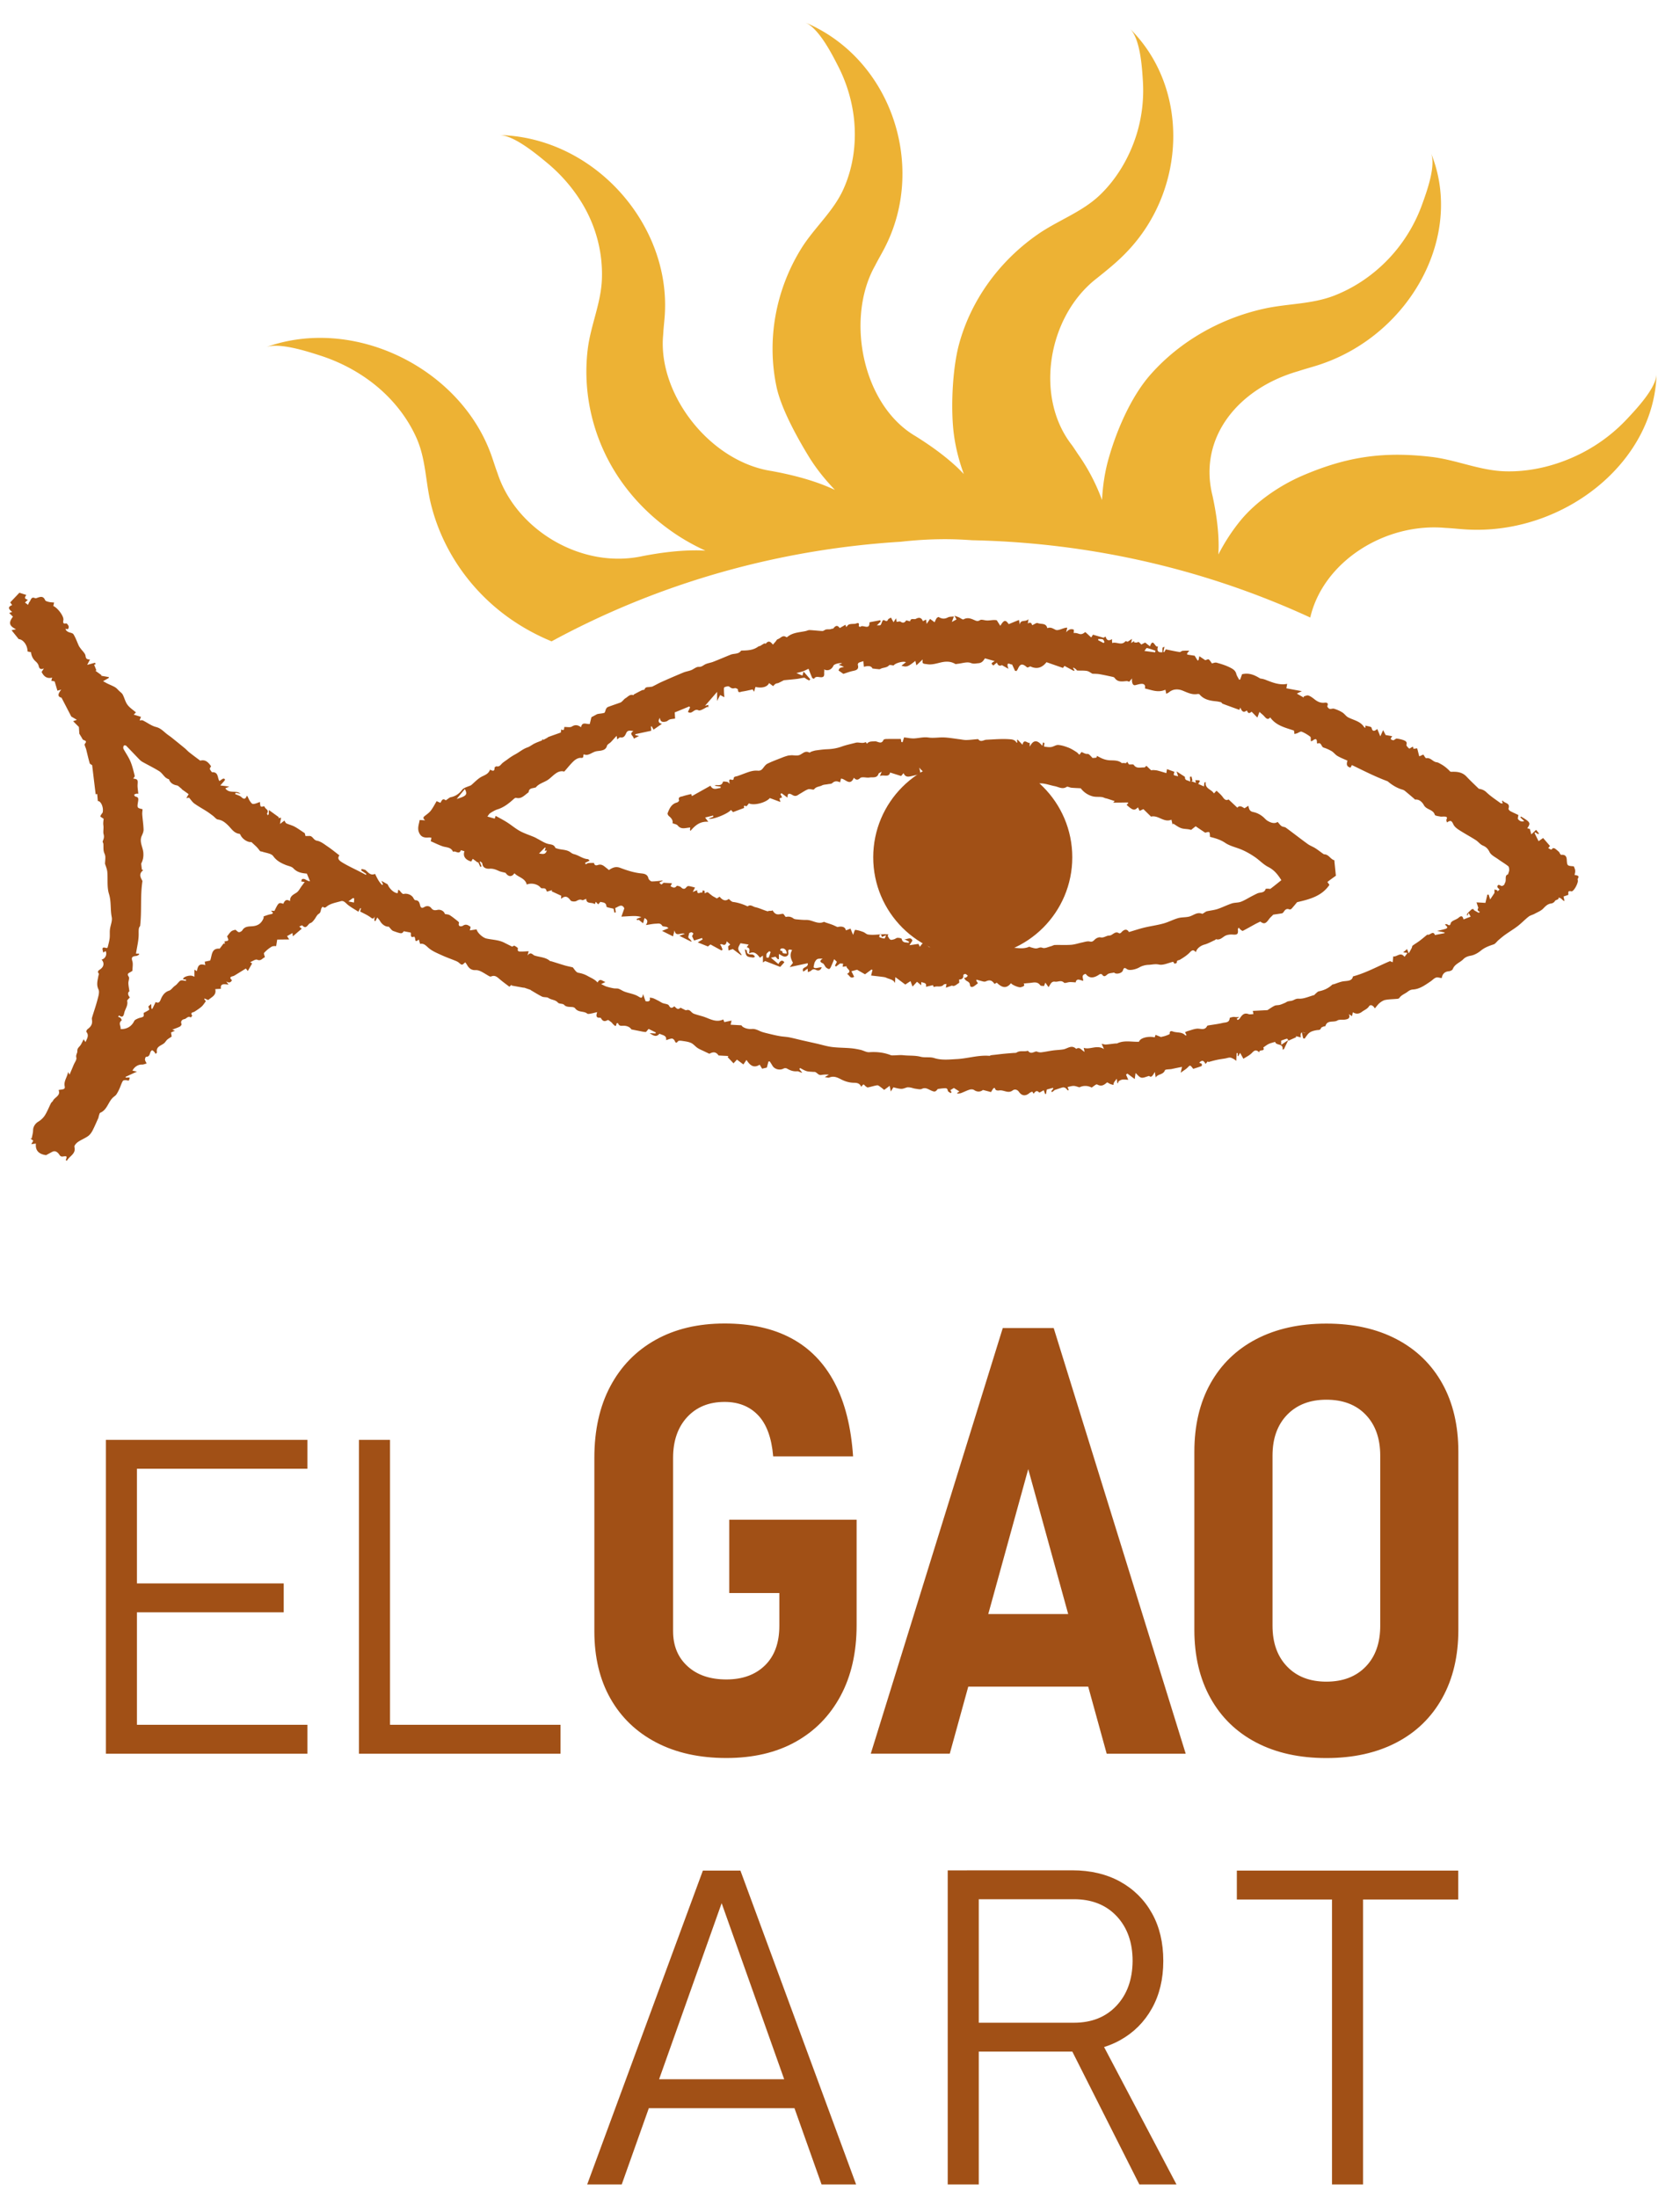 <svg xmlns="http://www.w3.org/2000/svg" width="357" height="467" fill="none"><path fill="#A15016" d="M22.5 372.562v-66.67h6.6v66.67zm4.54-60.53v-6.14h38.29v6.14zm0 30.5v-6.14h33.25v6.14zm0 30.03v-6.14h38.29v6.14zm49.24 0v-66.67h6.6v66.67zm4.68 0v-6.14h38.15v6.14zm74.01-49.7h27.06v22.39c0 5.81-1.14 10.82-3.42 15.05s-5.47 7.48-9.58 9.76c-4.1 2.28-9 3.42-14.68 3.42-5.72 0-10.69-1.1-14.9-3.3s-7.45-5.31-9.73-9.33q-3.42-6.03-3.42-14.31v-36.82q0-8.835 3.39-15.21c2.26-4.25 5.46-7.54 9.61-9.86s9.04-3.48 14.68-3.48c5.56 0 10.28 1.05 14.18 3.14s6.96 5.23 9.17 9.42 3.53 9.41 3.95 15.67H164.3c-.33-3.94-1.4-6.85-3.2-8.74s-4.18-2.83-7.12-2.83c-3.32 0-5.97 1.08-7.96 3.23-1.99 2.16-2.99 5.04-2.99 8.65v36.82c0 3.11 1.03 5.6 3.08 7.46 2.05 1.87 4.8 2.8 8.24 2.8s6.18-1 8.21-2.99 3.05-4.79 3.05-8.4v-6.97h-10.64zm30.07 49.7 28.05-90.43h10.82l28.05 90.43h-16.79l-16.67-60.46-16.67 60.45h-16.79zm15.61-14.24v-15.42h36.07v15.42zm81.2 15.17c-5.72 0-10.69-1.1-14.9-3.3s-7.45-5.35-9.73-9.45-3.42-8.94-3.42-14.49v-37.82q0-8.4 3.42-14.52c2.28-4.08 5.53-7.23 9.73-9.42s9.17-3.3 14.9-3.3 10.69 1.1 14.9 3.3 7.45 5.34 9.73 9.42 3.42 8.93 3.42 14.52v37.82q0 8.34-3.42 14.49c-2.28 4.1-5.53 7.26-9.73 9.45-4.22 2.2-9.18 3.3-14.9 3.3m0-16.23c3.52 0 6.31-1.07 8.37-3.2s3.08-5.03 3.08-8.68v-36.14c0-3.65-1.03-6.54-3.08-8.68s-4.84-3.2-8.37-3.2c-3.48 0-6.26 1.07-8.33 3.2-2.07 2.14-3.11 5.03-3.11 8.68v36.14c0 3.65 1.04 6.54 3.11 8.68s4.84 3.2 8.33 3.2m-157.07 106.81 24.58-66.67h7.98l24.58 66.67h-7.34l-21.23-59.75-21.23 59.75zm11.33-16.19v-6.15h35.08v6.15zm65.28 16.19v-66.72h6.6v66.72zm4.08-28.2v-6.15h22.74q5.64 0 9.03-3.6c2.26-2.4 3.41-5.57 3.44-9.52 0-3.94-1.13-7.11-3.39-9.52-2.26-2.4-5.29-3.6-9.08-3.6h-22.74v-6.14h22.38c3.88 0 7.27.8 10.18 2.4 2.9 1.61 5.16 3.85 6.76 6.72 1.61 2.87 2.41 6.25 2.41 10.13q0 5.775-2.43 10.11c-1.62 2.89-3.88 5.14-6.77 6.74s-6.27 2.41-10.16 2.41h-22.37zm36.64 28.2-15.27-30.26 6.1-2.11 17.06 32.37zm20.72-60.53v-6.14h47.04v6.14zm20.22 60.53v-63.97h6.6v63.97z"/><path fill="#EDB234" d="M68.03 75.532c3.81 1.22 7.41 3.05 10.57 5.39 4.28 3.17 7.76 7.33 9.88 12.07 2.04 4.55 1.92 9.3 3.08 14.04 2.17 8.87 7.37 16.98 14.77 22.86 3.28 2.61 6.96 4.74 10.88 6.36 22.13-12.02 47.35-19.51 74.21-21.16 3.55-.4 7.16-.6 10.84-.53 1.46.03 2.91.11 4.35.21 25.76.54 50.08 6.4 71.82 16.42 2.73-11.82 15.82-20.21 28.73-19.04 1.75.08 3.56.32 5.3.37 20.12.75 39.09-14.38 39.55-33.06-.07 2.98-4.3 7.44-6.27 9.55a35.1 35.1 0 0 1-9.26 7.06c-5.05 2.66-10.95 4.25-16.77 4.05-5.33-.18-10.28-2.44-15.56-3.06-10.25-1.2-18.01-.03-27.34 3.97-5 2.15-9.96 5.62-13.15 9.49-1.85 2.25-3.43 4.7-4.76 7.28.03-.68.07-1.37.06-2.05-.03-3.51-.56-7-1.3-10.43-3.09-12.27 5.39-22.79 18.2-26.46 1.65-.55 3.42-.99 5.04-1.56 18.89-6.53 30.3-27.34 23.18-44.8 1.12 2.75-.94 8.33-1.89 10.96-1.3 3.61-3.25 7.01-5.75 10-3.38 4.03-7.82 7.35-12.87 9.32-4.81 1.88-9.92 1.69-14.92 2.79-9.41 2.07-17.99 7.01-24.17 14.01-4.11 4.66-7.15 11.74-8.83 17.6-.86 2.94-1.31 5.98-1.47 9.05a41.8 41.8 0 0 0-4.91-9.47c-.34-.47-1.26-1.92-1.6-2.34-7.86-10.22-4.99-27.22 5.34-35.25 2.23-1.78 4.59-3.67 6.56-5.78 12.57-13.19 13.23-34.72.55-47.29 2.2 2.18 2.56 8.22 2.74 11.06.25 3.88-.21 7.81-1.38 11.53-1.46 4.63-4.06 9.19-7.72 12.71-3.82 3.68-9.02 5.43-13.34 8.46-8.15 5.7-14.1 13.97-16.62 23.25-1.43 5.25-1.81 13.88-1.09 19.25.38 2.83 1.1 5.62 2.1 8.34-.49-.5-.98-1.01-1.5-1.5-2.65-2.46-5.64-4.59-8.74-6.53-11.38-6.63-14.91-25.09-8.62-36.23.75-1.49 1.67-2.98 2.38-4.47 8.43-17.22.87-39.58-17.25-47.21 2.91 1.22 5.68 6.67 6.99 9.23 1.76 3.42 2.9 7.11 3.36 10.88.62 5.16-.05 10.56-2.22 15.35-2.14 4.74-6.25 8.22-8.98 12.64-5.42 8.79-7.33 19.32-5.22 29.32.96 4.52 4.25 10.52 6.68 14.52 1.59 2.65 3.55 5.1 5.73 7.37-.89-.4-1.79-.79-2.71-1.14-3.45-1.31-7.08-2.19-10.72-2.86-13.2-2-24.31-16.44-23.06-29.02.08-1.65.33-3.36.38-4.99.74-18.96-15.35-36.88-35.16-37.37 3.12.08 7.82 4.02 10.04 5.85 2.98 2.46 5.52 5.38 7.49 8.62 2.99 4.93 4.45 10.56 4.22 16.23-.21 5.13-2.42 9.82-3.02 14.91-1.14 9.64 1.31 19.53 6.94 27.67 2.78 4.02 6.29 7.58 10.33 10.5 2.39 1.75 5 3.25 7.74 4.51-.73-.03-1.45-.07-2.18-.06-3.72.02-7.42.51-11.06 1.2-13.01 2.89-27.02-5.54-30.94-17.63-.59-1.55-1.05-3.22-1.67-4.76-6.97-17.82-29.07-28.63-47.57-21.96 2.88-1.07 8.77.87 11.56 1.76"/><path fill="#A15016" d="M273.49 220.66c-.38.1-.75.24-1.24.41 0 .12 0 .37.01.9l1.5-1.01c-.31.64-.61 1.28-.92 1.92-.1.04-.19.09-.29.13.19-1.47-1.37-.79-1.59-1.67-.5.16-.96.25-1.37.45-.4.19-.76.49-1.14.74.47 1.02-1.01.26-.82 1.07-.89-.89-1.27-.19-1.79.27-.47.42-1.07.7-1.62 1.06-.14-.25-.39-.7-.69-1.25-.2.34-.3.53-.41.71l-.12-.06.03-.59c-.08-.01-.16-.01-.24-.02-.03.51-.06 1.02-.09 1.65-.21-.15-.35-.29-.52-.38-.26-.13-.54-.3-.81-.31-.34-.01-.68.13-1.03.19-.59.1-1.19.17-1.77.3-.62.13-1.22.31-1.83.47l-.06-.2c-.16.19-.32.37-.51.6-.31-.66-.68-.97-1.33-.27.22.1.44.14.53.27.07.1.02.43-.05.45-.57.22-1.16.39-1.75.58-.02-.02-.04-.03-.06-.06-.63-.8-.6-.77-1.16-.2-.36.36-.83.62-1.46 1.09.13-.55.21-.9.29-1.24-.39.07-.79.15-1.18.23-.38.08-.75.16-1.07.23-.52.08-1.3.04-1.38.25-.37 1.02-1.52.74-1.96 1.55-.07-.42-.11-.67-.19-1.19-.42.7-.7 1.32-1.22.85-.64.16-1.2.47-1.66.36-.45-.1-.81-.63-1.21-.98-.06.4-.12.82-.18 1.28-.57-.42-1.07-.79-1.56-1.16-.1.08-.2.15-.29.23.14.32.28.63.48 1.09-.41-.02-.81-.09-1.2-.05-.27.03-.55.16-.78.32-.12.08-.14.3-.2.45-.05-.01-.1-.01-.15-.02-.03-.24-.06-.47-.11-.93-.28.37-.46.56-.58.78-.09.16-.1.36-.14.54-.23-.06-.46-.11-.68-.2-.25-.1-.62-.39-.69-.32-.63.55-1.19.93-2.09.42-.21-.12-.81.45-1.16.66-.99-.51-1.9-.39-2.6-.05-.52-.14-.88-.3-1.24-.3-.42 0-.84.15-1.28.23.08.21.16.42.24.62-.06.04-.11.09-.17.13-.17-.18-.32-.39-.52-.53-.16-.1-.4-.17-.58-.13-.53.14-1.05.33-1.7.55-.09.08-.33.27-.56.46l-.18-.21c.15-.18.3-.36.44-.54-.03-.06-.05-.11-.08-.17-.45.12-.89.25-1.31.36-.06.35-.11.64-.15.92-.07.01-.14.02-.21.04-.12-.35-.24-.7-.29-.81-.38.2-.91.55-.97.48-.6-.65-.9-.04-1.19.25-.12-.18-.24-.43-.29-.42-.22.06-.44.17-.61.31-.83.69-1.61.57-2.19-.26-.32-.47-.87-.68-1.38-.3-.91.67-1.78-.09-2.67-.03-.24.01-.99.2-1.07-.51-.11.02-.26 0-.31.06-.19.25-.34.53-.52.81-.49-.13-1.01-.27-1.71-.45-.44.35-1.12.54-1.91 0-.22-.15-.63-.15-.91-.07-.63.19-1.22.5-1.83.73-.25.09-.53.08-.79.12l-.03-.16c.17-.11.34-.21.47-.3-.42-.26-.78-.49-1.18-.74-.25.15-.52.32-.75.46.1.18.18.31.25.44-.06.07-.12.13-.18.2-.21-.17-.59-.32-.61-.51-.09-.67-.53-.54-.94-.52-.35.02-.7.08-1.19.14-.52.67-.67.7-1.75.17-.52-.25-.98-.51-1.63-.19-.37.18-.92.02-1.39-.04-.36-.05-.71-.19-1.07-.25-.25-.05-.52-.04-.64-.04-.48.13-.9.34-1.3.32-.61-.03-1.21-.22-1.66-.32-.21.35-.34.55-.55.89-.09-.48-.14-.74-.23-1.21-.47.35-.82.61-1.18.86-.2-.16-.44-.38-.71-.56-.24-.17-.53-.44-.76-.41-.67.09-1.32.33-1.99.45-.14.03-.34-.15-.49-.26-.16-.11-.31-.38-.43-.36-.16.03-.28.26-.49.48-.29-.66-.76-.85-1.53-.85-.87 0-1.8-.25-2.58-.64-.88-.44-1.66-.89-2.68-.47-.21.09-.51-.04-.96-.09.41-.24.65-.38.88-.52-.58-.05-1.09-.03-1.59.06-.6.12-.86-.42-1.29-.61-.13-.06-.3-.03-.45-.04-.47-.05-.97-.03-1.41-.16-.49-.15-.94-.44-1.4-.67-.04.08-.09.16-.13.24.2.26.41.52.61.77-.4-.02-.75-.34-1.08-.31-.82.07-1.49-.18-2.17-.58-.18-.1-.51-.11-.69-.01-.85.46-1.98.17-2.43-.65-.16-.29-.36-.56-.53-.85-.1.01-.2.01-.29.02-.1.4-.21.8-.33 1.28-.19.05-.58.14-1.01.24-.15-.25-.34-.55-.52-.85-1.33.85-2.12.04-2.8-1.01-.28.4-.46.67-.66.96-.48-.36-.91-.68-1.37-1.03-.22.24-.4.44-.73.79-.42-.45-.84-.89-1.25-1.33.06-.07.11-.15.17-.22-.66-.04-1.32-.07-2.09-.12-.53-.74-1.06-.85-1.96-.36-.45-.21-.83-.39-1.22-.58-.44-.21-.9-.39-1.3-.66-.48-.32-.86-.83-1.37-1.06-.56-.26-1.22-.33-1.85-.43-.31-.05-.79-.09-.92.07-.42.53-.52.29-.73-.14-.1-.2-.38-.44-.57-.43-.39.02-.77.2-1.24.33.19-1.01-.73-1.03-1.41-1.36-.61.75-1.23.48-2.07-.12.56.03.9.05 1.23.07.02-.07.04-.14.07-.22-.56-.27-1.12-.55-1.53-.75-.32.34-.5.67-.65.66-.61-.05-1.22-.21-1.83-.32-.37-.07-.74-.15-1.18-.23-.37-.63-1.21-.83-1.85-.78-.63.05-.83-.1-1-.58-.12.04-.32.07-.32.11-.07.89-.42.39-.71.14-.14-.12-.22-.3-.37-.41-.26-.19-.66-.54-.79-.47-.64.37-1.06.26-1.4-.37-.04-.08-.19-.14-.29-.13-.84.04-.75-.49-.55-1.19-.54.13-.95.25-1.37.32-.24.04-.58.12-.73 0-.74-.61-1.85-.18-2.56-1.11-.45-.59-1.66.01-2.36-.76-.27-.3-1.03-.16-1.3-.46-.44-.5-1-.55-1.53-.75-.3-.11-.57-.29-.69-.35-.52-.08-.91-.05-1.2-.2-.83-.42-1.62-.92-2.4-1.38.04-.02.11-.06.04-.02-.45-.16-.97-.33-1.48-.51.01.02.02.03.02.05l-2.65-.48.06-.2c-.18.17-.36.34-.49.46-.69-.53-1.36-1.01-1.99-1.54-.55-.46-1.04-1-1.87-.65-.11.05-.3.02-.41-.04-.59-.33-1.15-.71-1.75-1.01-.35-.17-.77-.31-1.15-.29-.92.05-1.45-.41-1.85-1.14-.1-.18-.24-.34-.37-.52-.69.65-.69.64-1.36.07-.18-.15-.41-.27-.63-.36-.99-.41-2.01-.76-2.99-1.21-.96-.44-1.98-.85-2.77-1.52-.59-.5-1.02-1.07-1.84-.89-.1-.34-.17-.62-.26-.92-.68.47-.71.45-.81-.29-.02-.12-.16-.34-.18-.34-1.06.39-.54-.67-.77-.86-.56-.11-.99-.19-1.44-.28-.43.56-.44.59-2.23-.05-.35-.12-.6-.55-.99-.94-.5.11-1.36-.36-1.8-1.13-.18-.32-.45-.59-.62-.8-.18.36-.28.57-.38.77l-.24-.09c.02-.29.03-.58.05-.87-.23.46-.34.56-.82.19-.67-.52-1.48-.85-2.26-1.28-.05.11-.01.04.01-.03.07-.21.13-.42.19-.64-.05-.01-.11-.03-.16-.04-.1.18-.19.37-.4.77-.87-.58-1.8-1.04-2.52-1.72-.39-.37-.73-.66-1.19-.53-1.05.31-2.26.49-3.04 1.16-.51.43-.63.08-.85.04-.54.4-.2 1.12-.82 1.49-.43.26-.64.86-.99 1.28-.22.27-.48.6-.78.68-.57.15-.83 1.49-1.74.5-.05-.06-.37.14-.64.24.21.18.34.3.53.47-.63.53-1.23 1.04-1.89 1.61-.04-.36-.06-.56-.08-.7-.42.24-.81.47-1.15.66.09.14.22.34.46.7-.95.01-1.7.02-2.55.03-.06.37-.14.84-.22 1.38-.18.02-.66-.05-.98.14-.59.35-1.13.81-1.59 1.31-.12.13.1.58.17.92-.53.18-.82.9-1.65.53-.33-.15-.92.3-1.47.51.16.11.28.2.4.29-.3.53-.61 1.07-.91 1.6-.15-.19-.31-.4-.42-.53-.64.4-1.28.8-1.92 1.19-.28.17-.56.38-.86.45-.75.17-.56.47-.17.84-.3.61-.71.56-1.23.26l.51.66c-.82-.03-1.81-.36-1.63.91-.42.02-.76.04-1.2.07.31 1.34-.81 1.69-1.49 2.32-.29-.12-.53-.22-.77-.33l-.09.12c.14.19.28.38.35.47-.31.4-.55.81-.89 1.12-.46.41-.99.74-1.5 1.08-.31.2-1.01.13-.51.84.03.04-.19.27-.29.41-.58-.45-.91.27-1.4.35-.36.05-.87.4-.57 1.05.05.1-.19.44-.36.53-.48.24-.99.41-1.61.65.3.12.44.18.56.23-.29.13-.58.26-.83.37.07.4.12.72.14.87-.41.28-.71.44-.95.66-.26.24-.42.58-.7.79-.66.51-1.72.69-1.48 1.91.02.08-.19.21-.29.32-.08-.12-.13-.26-.23-.37-.15-.16-.31-.35-.5-.4-.09-.02-.31.24-.37.41-.17.48-.24.99-.94.98-.07 0-.24.42-.21.62.04.28.23.53.35.8-.33.08-.66.24-.99.23-.77-.04-1.61.45-2.02 1.29.24.05.48.1.95.21-.97.44-1.7.78-2.44 1.12.03.05.05.1.08.15l.81-.03c-.12.75-.11.71-.66.59-.25-.06-.7-.01-.79.15-.31.53-.48 1.13-.74 1.7-.18.4-.39.79-.63 1.16-.15.22-.39.38-.6.55-1.14.94-1.3 2.7-2.82 3.34-.16.07-.22.42-.3.65-.06.15-.05.33-.12.48-.41.9-.79 1.82-1.25 2.7-.23.43-.55.87-.95 1.15-.67.47-1.47.77-2.14 1.24-.34.24-.81.77-.74 1.04.39 1.51-1.09 1.94-1.57 2.92-.01.01-.18-.06-.28-.09.33-.86.28-.92-.56-.8-.32.04-.52.03-.78-.36-.27-.41-.8-1.02-1.55-.61-.44.24-.87.47-1.28.69-1.35-.18-2.34-.83-2.16-2.46-.34.04-.6.08-.99.13.19-.32.3-.52.43-.74-.22-.17-.42-.33-.61-.48.09 0 .19-.01.28-.01.1-.58.28-1.16.29-1.73.01-.76.47-1.44 1.1-1.82.55-.33 1.07-.81 1.41-1.35.51-.81.85-1.72 1.29-2.58.1-.19.33-.32.42-.51.38-.79 1.69-1.07 1.2-2.27.55-.19 1.47 0 1.3-.78-.24-1.16.53-1.92.71-3.06.19.33.29.51.32.55.29-.68.59-1.39.89-2.11.21-.5.67-1.08.55-1.5-.16-.59.24-.96.21-1.37-.04-.68.44-.9.71-1.32.23-.36.4-.76.63-1.2.19.27.29.43.4.59.31-.74.82-1.41.17-2.19-.06-.07.13-.47.29-.58.67-.47 1.04-1.05.92-1.89-.02-.16-.05-.35-.01-.5.4-1.32.86-2.62 1.2-3.95.18-.68.44-1.54.18-2.09-.48-1.01-.18-1.89-.02-2.83.03-.18.16-.43.09-.52-.42-.51.03-.71.32-.92.79-.57.9-1.36.27-2.06.78-.14 1.24-1.1.86-1.81-.15.1-.31.19-.5.32-.14-.64-.49-1.34.67-.96.07.02.25-.08.27-.16.16-.64.34-1.28.42-1.93.07-.61-.01-1.24.06-1.85.1-.89.55-1.81.38-2.63-.33-1.64-.07-3.3-.59-4.95-.45-1.45-.21-3.1-.35-4.66-.06-.63-.34-1.24-.49-1.74.03-.54.08-.99.07-1.44-.01-.26-.09-.53-.2-.77-.29-.66-.16-1.35-.22-2.03-.02-.17-.19-.38-.14-.51.2-.5.37-.87.19-1.52-.14-.5.05-1.24-.05-1.89-.08-.51.04-1.06.06-1.38-.32-.23-.72-.44-.7-.52.08-.29.31-.54.49-.8.26-1.11-.39-2.5-1.02-2.44-.05-.5-.09-1-.14-1.51-.15.03-.29.06-.32.07-.26-2.11-.51-4.19-.75-6.19-.19-.14-.47-.24-.52-.41-.28-.97-.5-1.95-.74-2.92-.1-.41-.45-1.01-.3-1.19.51-.61.12-.66-.31-.85-.17-.08-.26-.34-.37-.52-.18-.29-.36-.59-.48-.79-.04-.57-.07-1.1-.1-1.44l-1.22-1.22c.2-.07.37-.14.8-.29-.51-.3-.86-.51-1.19-.7-.66-1.27-1.33-2.57-2.08-4.01-1.03-.24-.63-.96-.06-1.72-.4.12-.7.21-.81.24-.22-.75-.4-1.35-.59-1.98-.22-.04-.47-.09-.71-.13.06-.21.1-.38.18-.67-1.17.29-1.79-.31-2.24-1.2.13-.2.28-.43.49-.76-.66.28-.97.12-1.11-.53-.08-.35-.36-.71-.64-.95-.5-.44-.8-.97-.94-1.61-.03-.12-.03-.25-.04-.34-.3-.07-.54-.12-.75-.17.01-1.34-.95-2.57-1.88-2.62-.53-.67-1.02-1.27-1.52-1.89.28-.06.62-.13.97-.2-1.48-.71-1.64-1.4-.67-2.68-.27-.26-.52-.51-.79-.77.21-.09.4-.16.63-.25-.69-.53-1.1-1.01-.01-1.44-.14-.2-.28-.4-.41-.57.71-.75 1.39-1.46 1.95-2.05.61.19 1.04.33 1.47.46-.43.64-.38.8.33 1.04-.19.18-.36.34-.61.58l.65.49c.1-.21.15-.46.3-.62.32-.37.34-1.2 1.2-.8.12.06.32-.03.48-.08.68-.25 1.28-.39 1.65.5.08.2.48.3.75.37.36.09.74.1 1.16.14-.07.28-.12.51-.17.73.95.43 2.26 2.18 2.14 2.97-.08.53-.15.87.59.73.14-.03.41.33.51.56.07.17.02.46-.1.61-.07.09-.36 0-.56-.01.09.31.31.51.56.64.38.19.96.22 1.14.51.47.75.76 1.62 1.13 2.43.09.19.23.37.35.54.38.55 1.02 1.06 1.09 1.64.08.69.39.72.94.76-.21.39-.38.73-.59 1.13l1.65-.45.15.3c-.15.06-.29.12-.33.13.18.43.33.81.49 1.19-.07.03-.15.05-.22.08l1.3.94-.09.12c.55.1 1.11.19 1.66.29-.02.07-.03.13-.05.2-.34.19-.68.38-1.19.67.39.21.65.36.92.5.54.26 1.11.48 1.63.78.33.2.59.52.87.79.26.25.6.47.76.78.37.7.54 1.53 1 2.15.47.64 1.2 1.1 1.81 1.64-.15.14-.31.29-.48.46.57.17 1.06.33 1.54.47-.14.38-.21.57-.29.76.19-.01.37-.04.55-.03.11.01.23.07.33.13.87.45 1.69 1.07 2.61 1.3.98.24 1.56.9 2.26 1.46.32.26.67.48.99.73q1.425 1.14 2.85 2.31c.33.27.62.61.95.87.72.57 1.46 1.12 2.35 1.78.89-.23 1.55.06 2.31 1.21-.37.53-.37.53.18 1.25 1.45-.09 1.11 1.2 1.59 1.87.28-.19.51-.37.77-.5.09-.04.27.01.36.08.05.03.04.23-.02.3-.27.33-.56.64-.93 1.06.69.08 1.22.15 1.91.24-.38.17-.6.26-.84.37.82 1.22 2.31.32 3.22 1.15-.34-.07-.69-.13-1.03-.2-.03.09-.06.18-.1.27.45.21.98.32 1.32.64.55.5.85.51 1.18-.31.26.33.34.68.52.97.2.31.49.79.76.8.47.02.96-.25 1.48-.41.1.61-.05 1.24.74.91.07-.03.26.05.27.12.12.47 1.01.65.52 1.36-.05.08.06.27.1.41.08-.06.16-.11.24-.17.01-.21.02-.42.05-.92.82.59 1.47 1.06 2.12 1.53l-.13.19c.17-.03.34-.06.59-.1-.08.43-.14.77-.24 1.33.41-.31.69-.52.95-.71.14.2.23.49.42.59.55.26 1.18.39 1.72.68.72.39 1.38.88 2.18 1.4.03.1.11.41.16.61.35-.01.59-.01.83-.02.72-.01.83.87 1.6 1.01.83.14 1.59.77 2.33 1.27.83.56 1.61 1.21 2.45 1.85-.59.69.08 1.17.49 1.43 1.2.75 2.5 1.34 3.77 1.99.45.23.9.47 1.35.71.04-.06.07-.12.11-.19-.37-.25-.74-.5-1.11-.76l.12-.3c.3.09.68.11.89.3.57.52 1.06 1.16 1.95.74.43.88.82 1.74 1.51 2.37.06-.04.12-.09.18-.13-.11-.25-.22-.5-.34-.76.43.24.82.46 1.34.76.32.9 1.4 1.9 2.12 1.85l.12-.72c.32.13.43.37.6.56.14.15.38.38.51.35.78-.21 1.77.18 2.12.88.09.18.27.44.4.44.78 0 .89.6 1.02 1.12.15.58.48.58.87.34.58-.36 1.17-.22 1.49.21.4.53.81.49 1.31.39.71-.15 1.44.28 1.58.86.39.09.76.08 1.03.25.59.37 1.12.81 1.67 1.24.13.1.34.3.31.39-.29.96.62.76.81.63.68-.46 1.14-.13 1.66.24-.05.22-.1.44-.17.74.53-.08.99-.15 1.44-.22.14.73 1.32 1.77 2.06 1.94 1.28.29 2.63.28 3.83.9.57.29 1.14.57 1.66.83.17-.07.39-.24.49-.19.29.15.77.45.74.58-.18.74.31.64.71.65.5.01 1-.04 1.57-.06-.08.31-.13.47-.24.89.72-.89 1.06-.13 1.49.02 1.1.37 2.35.33 3.29 1.17.05.05.17.02.24.04.98.3 1.96.62 2.94.91.49.14 1 .24 1.65.39.29.3.67 1.06 1.17 1.15.79.14 1.39.34 2.11.75.68.38 1.43.66 1.99 1.33.52-1.03 1-.31 1.68-.11-.37.18-.57.27-.92.44.45.21.78.41 1.13.52q.705.225 1.44.36c.3.06.62.04.93.06.48.08.92.45 1.42.64.98.38 2.09.5 2.96 1.03.64.39.84.5 1.03-.51.23.68.38 1.11.52 1.52.67.16 1.11 0 .89-.75.3.05.56.06.78.15.39.16.75.36 1.13.55.27.14.53.33.81.45.46.19 1.19.2 1.36.52.37.7.7.55 1.15.18.39.31.7.87 1.28.32.06-.06.36.15.55.23.25.1.54.33.73.27.54-.17.81.12 1.12.43.16.16.36.29.57.36.56.19 1.14.35 1.71.51 1.46.42 2.83 1.45 4.44.67.11.27.2.5.23.57.58-.13 1.03-.22 1.53-.33-.08.35-.13.58-.2.88.78.04 1.5.08 2.31.13.23.47 1.28.87 2.26.77.3-.03.62.04.91.14.43.14.83.38 1.26.51.57.18 1.16.31 1.74.45.67.16 1.34.32 2.02.43.64.11 1.3.13 1.95.25.91.18 1.81.42 2.72.63 1.04.24 2.07.46 3.11.7 1.08.24 2.14.58 3.23.72 1.34.17 2.71.15 4.06.27.69.06 1.37.19 2.05.34.62.14 1.25.54 1.85.5 1.58-.11 3.08.05 4.55.62.2.08.45.05.67.05.67-.01 1.35-.1 2.01-.03 1.23.14 2.46.01 3.69.33.92.23 1.97-.02 2.87.27 1.61.51 3.22.3 4.81.22 2.32-.12 4.58-.89 6.94-.69.09.01.19-.1.29-.12.3-.05.61-.07.92-.11.65-.07 1.31-.16 1.96-.22s1.29-.11 1.94-.16c.22-.02.49.02.66-.09.75-.5 1.63-.12 2.41-.38.58.82 1.2.23 1.8.14.35.16.72.23 1.07.19.82-.1 1.63-.28 2.45-.39.72-.1 1.46-.11 2.18-.23.88-.14 1.69-1 2.64-.21.04.03.11.11.12.1.77-.51 1.09.29 1.77.63-.07-.34-.12-.56-.18-.85 1.38.46 2.76-.71 4.31.26-.22-.49-.33-.73-.5-1.11.39.07.65.16.89.15.67-.05 1.34-.15 2.01-.22.14-.02.29.03.41-.03 1.5-.71 3.06-.28 4.62-.34.3-.91 2.17-1.23 3.34-.93.06-.18.13-.36.19-.54.46.19.88.36 1.15.46.41-.11.72-.16 1.01-.27.31-.11.86-.31.85-.41-.08-.65.36-.61.67-.49.86.32 1.92.02 2.63.82.03.04.16-.01.27-.02-.13-.27-.25-.52-.32-.66.27-.11.45-.2.66-.26.63-.17 1.25-.43 1.89-.48.76-.06 1.63.45 2.14-.56.03-.06.13-.11.21-.12 1.03-.18 2.08-.29 3.1-.54.58-.14 1.44-.01 1.49-1.03 0-.1.48-.2.75-.24.23-.03.47.03.71.04.15 0 .31-.02.6-.04-.29.2-.43.3-.57.4.08.08.18.25.22.23.15-.06.31-.15.39-.27.46-.66.88-1.34 1.9-.97.3.11.67.01 1.05 0-.04-.18-.07-.34-.14-.68 1.07-.05 2.12-.11 3.12-.16.47-.3.97-.67 1.51-.93.32-.15.74-.09 1.1-.19.38-.1.75-.28 1.12-.43.21-.09.39-.24.6-.3.28-.08.59-.08.88-.16.47-.12.77-.46 1.42-.42 1.09.07 2.21-.48 3.32-.78.06-.02.1-.14.16-.19.27-.21.52-.54.82-.6 1.12-.22 2.08-.68 2.87-1.45.38-.04.72-.2 1.06-.32.41-.14.83-.29 1.26-.35.89-.12 1.86-.04 2.04-1.04 2.88-.78 5.33-2.19 7.88-3.25.16.07.36.15.56.24.04-.38.08-.76.13-1.26.73.22 1.52-1.06 2.39.11.2-.26.39-.51.64-.84-.29-.03-.47-.06-.93-.11.38-.32.61-.51.83-.7.08.21.17.43.36.91.27-.48.46-.81.63-1.14.08-.16.07-.41.19-.5.46-.35.97-.64 1.44-.99.55-.41 1.07-.86 1.7-1.37.41.33 1.23-.99 1.6.11.73-.15 1.38-.27 2.03-.4v-.16c-.44-.09-.88-.18-1.56-.31.74-.18 1.26-.28 1.76-.44.36-.11.57-.33.15-.67-.1-.08-.16-.21-.24-.32.16 0 .35-.05.46.02.35.22.62.37.75-.22.04-.18.24-.36.41-.47.42-.26.94-.41 1.3-.73.63-.55.86-.24 1.02.38.52-.2.99-.39 1.51-.58-.17-.32-.27-.5-.43-.79-.12.26-.19.42-.28.61-.15-.38-.15-.38.88-1.35.1-.09.3-.08.45-.09.02 0 .03.19.09.23.32.2.65.37.98.56.1-.06.2-.12.3-.19-.82-.35-.39-.64-.37-.89-.12-.38-.25-.76-.37-1.13.76.04 1.42.08 1.89.11.14-.59.27-1.17.41-1.75.09 0 .18-.01.27-.01.12.36.23.73.33 1.03.32-.49.64-.96.91-1.38v-.74l.64.18c0 .08 0 .16.01.24.14-.13.27-.26.44-.42-.19-.19-.38-.32-.45-.49-.05-.11.02-.37.12-.44s.33-.02.46.05c.28.16.37.21.75-.04.15-.1.19-.35.29-.52.33-.6-.17-1.59.62-1.76.12-.41.25-.67.25-.92 0-.28-.02-.67-.2-.82-.66-.53-1.41-.96-2.1-1.46-.66-.48-1.55-.89-1.87-1.55-.36-.73-.75-1.1-1.46-1.4-.56-.24-.95-.82-1.48-1.15-1.17-.74-2.4-1.4-3.57-2.16-.45-.29-.95-.68-1.17-1.15-.38-.81-.56-.96-1.39-.43-.04-.24-.17-.49-.09-.63.28-.52-.03-.6-.42-.62-.31-.02-.62.05-.92-.01-.4-.08-1.07-.15-1.14-.37-.35-1.18-1.79-1.03-2.33-2.07-.25-.47-.9-1.27-1.82-1.16-.08.01-.17-.13-.25-.2-.67-.57-1.33-1.14-2.01-1.69-.16-.13-.39-.2-.6-.26-1.26-.39-2.3-1.13-3-1.73-2.81-1.05-5.16-2.28-7.6-3.45-.06.12-.18.34-.3.54-.99-.24-.81-.91-.65-1.48-.75-.34-1.47-.61-2.13-1-.45-.26-.77-.74-1.22-1.01-.54-.32-1.13-.58-1.73-.77-.52-.17-.43-1.22-1.29-.85-.02.01-.11-.08-.11-.12.03-1.37-.62-.67-1.14-.38-.05.03-.15-.05-.16-.05-.04-.34.04-.78-.12-.91-.56-.42-1.18-.81-1.83-1.06-.26-.1-.67.23-1.01.35-.17.06-.34.09-.52.14l-.1-.73c-1.94-.65-3.8-1.05-5.06-2.8-.47.6-.83.25-1.23-.2-.31-.36-.7-.64-1.05-.96-.12.33-.25.69-.44 1.2-.51-.51-.86-.88-1.22-1.24-.58.42-.7.39-1.03-.27-.76.62-1.1.09-1.37-.63-.1.25-.16.39-.21.5-1.19-.43-2.37-.85-3.53-1.29-.15-.06-.24-.23-.34-.33-.32-.06-.68-.16-1.04-.19-1.35-.13-2.64-.37-3.57-1.49-.07-.08-.29-.08-.43-.06-1.14.2-2.13-.31-3.11-.71-.99-.41-2.08-.38-2.91.32-.16.13-.36.21-.6.34-.07-.33-.12-.56-.19-.87-1.55.71-2.93.05-4.35-.26.16-.71-.16-1.01-.74-.98-.43.02-.86.17-1.29.27-.48.12-.79-.36-.71-1.43-.29.35-.43.52-.59.71-.13-.03-.37-.16-.6-.14-.92.08-1.84.27-2.49-.66a.63.63 0 0 0-.33-.22c-.97-.21-1.95-.43-2.93-.6-.5-.08-1.01-.07-1.47-.09-.38-.2-.76-.52-1.18-.59-.67-.11-1.37-.05-2.05-.09-.1-.01-.18-.21-.29-.29-.16-.12-.33-.22-.5-.33-.03.04-.06.07-.09.11.1.15.2.31.3.46-.04.05-.07.1-.11.15-.67-.36-1.34-.71-2.02-1.08l-.32.43c-1.21-.42-2.34-.81-3.5-1.22-.93 1.19-2.07 1.56-3.46.88-.23.15-.58.3-.7.2-.93-.84-1.44-.77-1.91.32-.08.18-.21.33-.31.49-.11-.03-.21-.05-.32-.08-.2-.44-.4-.88-.62-1.35-.22.21-1.41-.94-.77.95-.6-.34-.95-.54-1.4-.8-.33.22-.79.24-1.05-.53-.31.25-.53.44-.76.62-.51-.44-.51-.45.29-.94-.7-.19-1.36-.38-2.07-.58-.32.47-.6.98-1.41 1.04-.56.04-.95.2-1.61-.06-.78-.3-1.83.09-2.76.18-.19.02-.42.1-.55.02-.92-.55-1.9-.55-2.89-.34-1.03.22-2.03.59-3.1.4-.3-.05-.69-.04-.86-.22-.15-.15-.05-.55-.06-.78-.39.37-.81.77-1.33 1.25-.1-.43-.16-.68-.22-.95-1.56 1.26-1.87 1.37-2.95 1.02.36-.28.66-.51.95-.73-.54-.32-2.34.21-2.6.68-.37-.02-.85-.18-.98-.03-.51.58-1.29.43-1.86.78-.18.11-.48.02-.73.01-.25-.02-.5-.06-.94-.11-.29-.63-1.02-.58-1.82-.36-.04-.44-.08-.82-.12-1.2-.35.12-.69.19-.98.34-.11.06-.22.32-.19.44.26.91-.24 1.14-1 1.29-.71.14-1.4.42-2.08.63-.33-.24-.7-.49-1.03-.73.07-.13.13-.37.29-.48.17-.13.43-.15.88-.28-.5-.2-.75-.3-1.13-.45.31-.12.5-.19.73-.28-.43-.21-1.7.14-1.84.47-.38.86-1.2 1.21-2 .81.02.12.08.23.06.31-.14.53.3 1.44-.84 1.34-.49-.04-1.02-.24-1.36.34 0 .01-.34-.11-.39-.22-.28-.63-.52-1.28-.77-1.91-.33.15-.73.37-1.15.52-.4.15-.82.23-1.41.39.56.24.91.39 1.26.53.08-.26.15-.5.25-.85.53.61.98 1.12 1.42 1.63-.07.09-.15.18-.22.27-.2-.1-.4-.2-.59-.31-.17-.09-.33-.29-.49-.28-.51.05-1 .19-1.51.25-.87.11-1.75.18-2.79.28-.24.12-.68.36-1.13.57-.2.09-.45.08-.63.19-.22.13-.39.35-.54.49-.32-.24-.58-.44-.85-.64-.38.82-1.47 1.13-2.89.82-.09.31-.19.63-.31 1.03-.18-.31-.29-.52-.28-.5-.93.19-1.6.36-2.27.45-.33.05-.88.42-.86-.42 0-.11-.49-.37-.68-.31-.5.15-.78 0-1.16-.31-.2-.16-.73-.02-1.05.13-.12.05-.1.49-.09.75 0 .42.05.85.08 1.36-.42-.22-.67-.35-.89-.47-.23.45-.41.79-.65 1.28 0-.73.01-1.25.01-1.95-.92 1.06-1.68 1.94-2.57 2.96.34-.09.5-.14.71-.2-.01.23-.02.42-.03.61-.04-.07-.07-.14-.11-.21-.67.28-1.54.96-1.98.75-.96-.45-1.32.99-2.23.35.15-.31.31-.63.46-.96l-.17-.2-2.55 1.05c-.24.1-.49.19-.54.21.04.61.06 1.07.08 1.32-.51.08-.84.09-1.14.19-.27.09-.49.36-.77.43-.63.16-1.24.18-1.33-.78-.46.71-.28 1.13.45 1.27-.6.41-1.2.83-1.79 1.24-.14-.26-.27-.48-.4-.71-.05.01-.1.03-.16.04.01.24.03.49.05.91-1.11.24-2.24.48-3.37.72 0 .07.01.14.01.21.2.05.4.09.79.18-.43.21-.72.36-1.14.57.02-.63-1.14-.95-.05-1.62-.65-.1-1.24-.24-1.53.41-.27.59-.52 1.09-1.3.93-.06-.01-.15.05-.21.1-.14.11-.28.23-.41.34-.03-.19-.06-.37-.13-.77-.47.51-.83.92-1.21 1.32-.27.28-.74.48-.83.79-.19.7-.66.91-1.26 1.03-.45.09-.93.08-1.35.24-.78.29-1.46.93-2.3.55-.3.24.14.84-.65.76-.46-.05-1.07.27-1.44.61-.72.65-1.32 1.44-2.09 2.3-1.39-.39-2.3.89-3.32 1.65-.88.66-2.03.83-2.73 1.73-.01.01-.06-.01-.08 0-.54.21-1.32.06-1.43.94-.01.09-.14.18-.23.24-.73.54-1.36 1.3-2.44 1.02-.13-.03-.33.09-.45.2-1.04.94-2.11 1.81-3.48 2.24-.55.17-1.07.49-1.56.8-.25.16-.4.47-.62.73.61.17 1.09.31 1.56.44.08-.22.14-.38.21-.58.86.48 1.67.89 2.42 1.37.93.59 1.78 1.33 2.75 1.86.94.51 1.99.84 2.98 1.26.25.1.48.24.72.37.72.37 1.41.85 2.18 1.07.61.18 1.3.08 1.62.83.05.11.29.15.45.2.94.29 2.01.16 2.85.83.2.16.46.29.72.35 1 .26 1.82.98 2.89 1.05.15.01.28.24.38.33-.34.16-.65.32-.97.47.05.1.09.2.14.3.19-.09.38-.24.58-.26.41-.04 1.19-.06 1.2 0 .09.62.59.48.84.4.84-.27 1.31.29 1.86.7.15.11.29.25.45.38.75-.51 1.45-.83 2.4-.47 1.41.53 2.83 1 4.36 1.17.54.06 1.43.09 1.63 1.04.06.28.49.68.75.68.77-.02 1.47-.09 2.24-.21.02.02.04.05.05.07-.24.13-.47.25-.71.38.42.51.42.51.89.04l1.79.1c-.1.21-.2.42-.3.64.45.23.86.54 1.3-.06.07-.09.73.07.93.28.38.41.79.45 1.12 0 .1-.14.34-.28.49-.26.43.05.85.19 1.36.32-.14.27-.27.53-.48.94.4-.17.65-.27.94-.39-.04 1.21.78.25 1.05.57.06-.22.11-.39.15-.55.14.07.41.16.4.2-.13.71.2.32.48.23.27-.09.69.53.86.51.2.31.94.57 1.19.79.05.05.41-.23.64-.36.68.84 1.32.98 1.94.47.29.27.62.62.93.65.89.1 2.03.45 2.84.83.09.04.23.12.28.08.6-.45 1.08.09 1.6.2.71.15 1.38.46 2.07.7.24.08.48.16.56.18.39-.22.64.02 1.04-.21.75 1.39 1.67.64 2.29.75.28.35.44.67.53.65.59-.13 1.1-.06 1.6.32.24.18.62.19.95.22.62.06 1.24.11 1.86.1 1.23-.01 2.34 1.01 3.65.42.09-.04.25.08.38.12.47.16.94.3 1.4.47.33.12.65.29 1.12.5.99-.25 1.67-.01 1.8.71.32-.13.66-.26.97-.38.23.56.41.99.55 1.33.17-.4.34-1.07.46-1.06.58.05 1.16.25 1.71.45.35.13.65.48 1.01.53 1.42.22 2.9-.19 4.33-.02-.06.1-.12.2-.17.3.18.28.31.63.57.8.17.12.53.01.79-.06s.49-.3.74-.31c.31-.01.86.09.89.22.2.95.92.68 1.46.84.04-.08.08-.16.12-.23-.38-.21-.76-.41-1.14-.62.58.35 1.45-.64 1.84.38-.17.26-.33.51-.63.98.84-.12 1.41-.21 1.91-.28.11.22.2.42.3.62.14-.19.28-.4.44-.58.11-.12.33-.32.36-.3.39.28.76.59 1.21.96.19-.01.51-.03.94-.05-.15-.24-.26-.43-.38-.62 1.54-.73 1.73-.71 1.96.04.43.16.9.19 1.11.44.46.55.89.7 1.53.36.17-.09.41-.03.61-.05.14-.01.35.01.42-.08.71-.88 1.7-.48 2.56-.52.8-.04 1.61.22 2.42.24.69.02 1.39-.19 2.06-.12.97.11 2 .73 2.87.54 1.71-.37 3.45.47 5.1-.27.09-.04.25.09.38.12.41.09.83.27 1.22.22.41-.04.7-.33 1.25-.12.48.19 1.19-.18 1.79-.33.29-.07.56-.26.85-.27 1.15-.03 2.3.04 3.45-.04.78-.06 1.54-.33 2.32-.49.54-.11 1.12-.32 1.62-.21.59.14.78-.13 1.12-.45.29-.27.82-.51 1.17-.43.72.16 1.21-.38 1.86-.38.73 0 1.21-1.09 2.11-.48.08.05.34-.05.43-.16.69-.8 1.28-.77 1.65-.11 1.1-.32 2.14-.67 3.19-.93 1.36-.33 2.76-.51 4.11-.88 1.07-.29 2.06-.83 3.13-1.14.76-.22 1.59-.14 2.36-.33.91-.23 1.68-1.05 2.76-.6.11.05.33-.17.5-.26s.32-.23.5-.27c.76-.17 1.54-.24 2.28-.48 1.02-.34 1.99-.84 3.01-1.18.62-.21 1.34-.13 1.95-.36.79-.3 1.52-.77 2.27-1.16.41-.21.82-.43 1.24-.62.6-.27 1.47-.03 1.75-.94.02-.07.34-.05.52-.06.18 0 .41.1.52.01.78-.59 1.54-1.21 2.3-1.82-.74-1.17-1.51-2.16-2.78-2.8-1.05-.53-1.88-1.46-2.87-2.13-.81-.55-1.68-1.06-2.58-1.46-1.21-.55-2.6-.8-3.68-1.52-1.03-.7-2.11-1-3.26-1.29-.05-1.16-.05-1.16-1.01-.88-.72-.48-1.38-.92-2.03-1.37-.32.25-.64.51-.97.77-.69-.23-1.4-.15-2.02-.34-.64-.19-1.2-.65-1.79-1-.04.07-.09.14-.13.22-.07-.32-.15-.64-.24-1.05-1.61.7-2.79-1.04-4.34-.65-.02.01-.07-.08-.11-.12-.51-.49-1.01-.99-1.51-1.47-.3.14-.54.25-.81.37-.12-.27-.23-.5-.35-.75-.75.75-1.08.67-2.41-.53.11-.1.21-.2.32-.3-.01-.07-.02-.14-.04-.21-1.02.02-2.03.03-3.13.05.16-.17.28-.29.32-.34-.58-.19-1.15-.38-1.73-.56-.34-.02-.64-.25-.97-.29-.64-.09-1.32.01-1.94-.15a4.66 4.66 0 0 1-2.57-1.72c-.62-.04-1.31-.06-1.99-.12-.34-.03-.79-.31-1-.18-.91.59-1.7.01-2.53-.15-.89-.17-1.77-.5-2.67-.58-.96-.09-1.87.33-2.92.03-1.23-.36-2.59-.3-3.89-.45-.4-.05-.89-.09-1.14-.34-.18-.17-.04-.68-.05-1.3-.27.45-.44.72-.62 1.03-.55-.09-1.16-.19-1.8-.29-.03.11-.08.31-.12.46-.68-.04-1.3-.07-1.9-.11-.08-.37-.16-.74-.25-1.13-.35.12-.91-.19-.84.53 0 .02-.19.08-.3.09-.92.07-1.85.13-2.77.19-.35.02-.7.09-1.05.08-.37-.01-.77 0-1.11-.13-.77-.29-1.34-1.02-2.24-1.02-.4 0-.79.08-1.19.12-1.45.34-2.78.44-3.94-1.14l.3 1.36c-.66.16-1.2.29-1.75.42-.73.17-1.48.4-1.88-.59-.22.26-.39.46-.52.61-.82-.26-1.57-.49-2.34-.74-.26 1.18-1.46.34-2.18.78.1-.24.19-.47.39-.96-.36.23-.61.3-.66.43-.33 1.03-1.25.69-1.93.81-.44.08-.92-.05-1.38-.04-.21 0-.48.03-.61.16-.49.48-.92.42-1.33-.07-.83 1.92-1.83.17-2.74.19-.06.26-.12.51-.19.79-.63-.3-1.14-.33-1.66.16-.2.19-.61.16-.93.23-.43.09-.9.07-1.27.27-.54.28-1.22.22-1.66.82-.14.19-.88-.15-1.26-.01-.61.21-1.15.62-1.73.94-.49.27-.85.73-1.59.29-.85-.51-1.06-.32-1.09.54-.41-.31-.84-.63-1.26-.94-.07.07-.15.14-.22.21.11.21.22.42.35.68-.2.08-.39.16-.56.23.04.16.09.32.2.75-.87-.32-1.54-.57-2.25-.83-.87 1.02-3.46 1.64-4.44 1.12-.21.24-.49.66-.56.62-.74-.35-.44.23-.46.36-.78.29-1.5.56-2.35.88l-.46-.46c-.48.72-3.83 2.15-4.75 1.86.43-.17.73-.29 1.02-.41-.02-.09-.03-.17-.05-.26-.54.14-1.09.27-1.7.42.21.28.36.49.67.91-1.76-.15-2.81.8-3.77 1.92-.04-.06-.09-.12-.13-.18.03-.18.05-.37.07-.52-.97.04-1.9.52-2.67-.44-.2-.25-.67-.3-1.1-.48.15-.56-.21-1.07-.77-1.52-.16-.13-.33-.46-.27-.61.39-.99.81-1.97 2-2.27.18-.05.47-.34.44-.43-.29-.83.41-.77.82-.91.56-.19 1.16-.31 1.74-.46.07.17.13.33.17.44 1.33-.74 2.61-1.46 3.93-2.2.61 1.09 1.41.5 2.13.49.02-.1.03-.19.05-.29-.39-.06-.77-.12-1.34-.2.27-.09.36-.16.44-.15.62.06 1.18.07 1.39-.71.02-.07.62-.01.93.05.14.03.26.2.48.38-.08-.57-.29-1.13.54-.8.07.03.31-.12.31-.18-.03-.58.41-.52.76-.63.91-.3 1.8-.69 2.72-.97.52-.15 1.09-.24 1.63-.19.52.05.82-.13 1.11-.5.29-.36.58-.8.98-.99.99-.49 2.03-.86 3.06-1.27.39-.16.79-.3 1.2-.41.24-.07.5-.07.83-.11.51 0 1.19.16 1.72-.05.67-.27 1.17-.99 2.05-.53.11.06.34-.15.52-.21.31-.09.62-.2.94-.24.75-.1 1.51-.21 2.27-.24 1.09-.04 2.09-.18 3.17-.57.91-.33 1.97-.55 2.96-.81.67-.18 1.44.24 2.14-.14.02-.01.19.24.27.34.46-.56 1.05-.45 1.66-.51.61-.05 1.39.78 1.86-.3.06-.13.41-.19.62-.19 1.02-.02 2.05-.01 3.06-.01.05.26.08.46.12.66.08.01.16.02.25.04l.32-1.03c.23.03.6.07.96.13.44.08.96.11 1.32.08.97-.07 1.89-.33 2.91-.18 1.08.16 2.21-.07 3.32-.02 1.09.05 2.17.25 3.25.38.49.06.99.18 1.48.17.76-.02 1.52-.12 2.29-.18.08-.01.21-.02.25.03.51.69 1.18.11 1.68.09 1.73-.08 3.45-.24 5.19-.09.55.05.97.22 1.25.69.01.02.08 0 .17 0-.03-.19-.05-.36-.08-.53.05-.03.09-.06.14-.09.35.36.69.72 1.04 1.08.3-1.45 1.19-.13 1.52-.44.01.26.01.56.02.85.73-1.43 1.56-1.54 2.66-.18.07-.32.12-.53.16-.72.35.14.34.14.22.59-.02.1.02.31.05.31.48.05.98.15 1.45.08.51-.07 1.01-.47 1.5-.44.74.05 1.49.3 2.19.57.59.23 1.13.58 1.67.92.24.15.42.39.64.59.22-.28.38-.48.46-.58.36.15.62.29.89.37.21.06.49-.02.64.1.31.22.55.53.83.81.36-.1 1 .09.88-.47.44.21.9.49 1.41.67.44.16.91.26 1.37.28.9.04 1.82-.04 2.57.62.02.02.1-.05.15-.05.21.01.42.02.74.04 0 0 .1-.14.21-.31.23.35.37.55.39.58.45.03.92-.07 1.01.08.59.89 1.46.51 2.22.56.15.01.31-.22.48-.35.32.3.65.64 1 .94.07.06.25-.05.38-.04.33.02.67.03.98.11.64.16 1.28.37 1.87.54l.14-.85c.64.24 1.11.41 1.57.57-.04.24-.2.62-.11.68.21.16.52.17.91.27-.13-.38-.21-.62-.34-1.03.63.4 1.1.71 1.58 1.02.08.05.22.14.21.2-.04.83.71.59 1.11.98l-.07-1.05.35-.06c.07.29.14.58.21.86-.08.05-.16.09-.24.14.29.1.59.2.97.34-.07-.29-.11-.43-.14-.57.25.01.5 0 .75.03.09.01.17.09.25.14-.14.24-.25.43-.37.63.43.19.83.36 1.21.53.05-.37.08-.61.11-.84.09-.03.19-.07.28-.1-.23 1.45 1.21 1.52 1.73 2.43.21-.22.39-.41.56-.58.44.43.94.82 1.3 1.32.37.52.71.85 1.25.53.65.61 1.25 1.17 1.87 1.76.51-.63 1.08-.12 1.52.12l.82-.53c.15.72.28 1.17 1 1.32.94.19 1.78.66 2.47 1.36.18.18.36.36.57.49.75.46 1.54.7 2.18.26.34.38.55.7.84.89.26.18.67.15.92.34 1.56 1.14 3.07 2.33 4.63 3.46.48.35 1.07.55 1.58.87.56.35 1.08.77 1.62 1.15.1.07.22.17.34.17.95.03 1.3 1.06 2.14 1.27.02 0-.01.15 0 .23l.31 3.05c-.66.47-1.24.88-1.79 1.32-.02.01.28.42.42.62-1.6 2.36-4.11 3.05-6.87 3.68-.31.37-.74.9-1.2 1.41-.09.1-.33.16-.45.12-.61-.25-.91.09-1.2.53-.09.13-.23.29-.37.31-.67.12-1.34.2-1.85.28-.36.38-.69.64-.92.98-.7.98-1.06 1.06-1.83.49-.47.23-.84.4-1.2.6-.84.46-1.66.93-2.51 1.37-.09.04-.3-.11-.43-.21-.15-.12-.28-.28-.46-.48-.09.19-.18.29-.17.38.11.99-.1 1.18-1.07 1.1-.48-.04-1.02.01-1.46.19-.69.28-1.17 1.06-2.08.8-.07-.02-.17.14-.27.18-.75.34-1.48.76-2.26.97-.79.22-1.62.84-1.78 1.6-.41-.45-.7-.58-1.23-.01-.6.65-1.39 1.15-2.15 1.61-.28.17-.71.05-.66.6.01.07-.33.27-.47.23s-.23-.28-.31-.39c-1.03.23-2.11.79-3.03.59-.81-.18-1.5.04-2.22.06-.67.02-1.4.22-1.98.56-.6.35-2.04.77-2.6.35-.54-.4-.68-.25-.86.29-.21.63-1.5.89-1.86.44-.49.12-1.08.1-1.42.38-.46.39-.73.63-1.16.02-.06-.09-.39-.11-.51-.03-1.07.74-2.11 1.04-2.96-.09-1.04.25-.49.93-.53 1.48-.66-.13-1.38-.66-1.6.33-.47-.03-.88-.08-1.28-.06-.41.02-1.01.29-1.19.12-.63-.63-1.29-.11-1.91-.21-.82-.13-.99.63-1.38 1.16-.25-.35-.45-.63-.68-.96l-.29.73c-.33-.06-.68-.01-.78-.15-.64-.92-1.52-.56-2.34-.5-.4.03-.8.07-1.2.11.36.53-.13.64-.58.78-.46.14-1.98-.54-2.11-.86-1.03 1.31-1.99.9-3.02-.1-.12.07-.3.17-.48.27-.57-.81-1.02-.92-1.86-.54-.14.06-.33.06-.49.03-.5-.12-.99-.27-1.48-.4-.02.07-.03.15-.05.22.13.19.25.38.36.54-.33.25-.57.46-.84.63-.39.26-.82.23-.86-.27-.05-.57-.43-.69-.79-.91-.17-.11-.28-.32-.49-.58.27-.05.39-.04.47-.1.14-.1.24-.24.36-.36-.16-.13-.31-.32-.5-.37-.13-.04-.46.13-.46.18.1.81-.41.98-.9.99 0 .29.09.66-.01.72-.52.3-1.01.87-1.49.56-.53.19-.9.31-1.31.46.06-.35.1-.58.13-.81-.2.05-.48.03-.59.16-.47.53-1.08.34-1.64.39-.17.02-.33.07-.5.1-.06-.16-.13-.36-.15-.39-.54.13-.98.24-1.47.36.17-.94-.5-.79-.99-1.02-.02.28-.03.49-.04.69-.32-.27-.59-.5-.88-.74-.31.33-.56.6-.95 1.02-.15-.4-.3-.79-.43-1.16-.37.24-.74.48-1.11.73-.7-.53-1.39-1.04-2.11-1.58-.03.45-.05.85-.07 1.26-.36-.77-1.18-.81-1.82-1.11-.21-.1-.44-.15-.67-.18-.88-.12-1.76-.21-2.6-.31.14-.53.22-.86.3-1.18-.07-.03-.14-.07-.21-.1l-1.38 1.02-1.69-.97c-.37.1-.71.19-1.2.32.18.36.38.77.58 1.17-.87.58-1.02-.47-1.53-.59 1.29-.7-.25-1.13-.07-1.64-.31.04-.55.07-.85.11.06-.34.09-.56.11-.66-.3-.02-.55-.03-.66-.04-.31.24-.59.45-.86.66-.07-.07-.14-.13-.21-.2.13-.26.26-.52.4-.81-.14-.14-.3-.29-.58-.56-.21.52-.37.93-.56 1.34-.12.27-.24.61-.46.73-.14.08-.52-.15-.71-.32-.26-.26-.39-.73-.68-.87-.59-.27-.75-.51-.02-1.01-.5.04-.86-.02-1.13.11-.24.11-.42.4-.55.65-.13.26-.15.56-.27 1.07.36.44 1.07-.02 1.74.03-.25.66-.7.8-1.21.55-.42-.21-.71-.18-1.04.15-.15.16-.42.2-.69.32-.02-.28-.03-.47-.05-.74-.34.24-.63.44-.91.63-.56-1.09 1.12-.71.93-1.78-1.24.26-2.44.52-3.83.82.31-.41.5-.65.69-.91-.45-.84-.77-1.71-.18-2.71-.61-.18-.94-.15-.8.51.13.64-.39.89-.76.88-.43-.01-.85-.37-1.25-.56v1.09c-.07.01-.14.03-.21.04-.19-.21-.39-.41-.52-.55-.34.08-.65.15-.97.23.57.48 1.08.9 1.6 1.34.42-.85.89-.9 1.26-.38-.28.31-.52.58-.88.98-1-.39-2.1-.82-3.21-1.25-.04.03-.18.12-.46.31 0-.56 0-.95-.01-1.46-.28.2-.46.32-.63.45-.84-1.13-1.42-1.36-2.32-.9.07-.55.35-1.17-.49-1.33.15-.22.26-.37.4-.57-.58-.09-1.08-.18-1.73-.28-.14.32-.5.78-.46 1.21.04.44.46.85.72 1.27-.04.02-.08.05-.12.07-.58-.43-1.16-.86-1.76-1.31-.23.07-.57.18-.92.29-.03-.3-.06-.61-.08-.86.14-.13.29-.27.45-.4-.22-.21-.45-.41-.74-.68-.15.73-.44.92-.99.63-.11-.06-.29.02-.44.03.09.13.19.26.26.4.11.24.19.49.29.74-.09.05-.18.09-.26.14-.74-.41-1.49-.81-2.32-1.27-.14.11-.4.31-.54.43-.74-.3-1.39-.56-2.17-.87.49-.3.76-.46 1.04-.63l-.12-.3c-.57.18-1.13.35-1.69.53-.11-.22-.27-.57-.43-.92.08-.16.18-.36.29-.57-.16-.1-.3-.27-.43-.26-.18.01-.5.17-.5.25.03.38-.42.79.09 1.14.19.13.31.37.47.55-.04.02-.08.03-.13.05-.79-.4-1.59-.79-2.49-1.24.46-.17.71-.26 1.15-.42-.86-.34-1.91.75-2.18-.73-.11.42-.21.84-.32 1.27-.75-.37-1.47-.73-2.33-1.16.53-.22.92-.38 1.37-.57-.14-.1-.23-.22-.35-.26-.34-.11-.88-.07-1.01-.29-.35-.59-.87-.43-1.32-.41-.68.02-1.36.18-2.11.29.29-.53.57-1.05-.3-1.48-.09.33-.18.63-.31 1.11-.29-.24-.58-.47-.94-.76-.01 0-.17.05-.34.09-.03-.09-.07-.17-.1-.26.33-.13.67-.26 1-.39-.52-.18-1.06-.24-1.6-.23-.83.01-1.65.08-2.63.13.25-.71.42-1.18.62-1.76-.52-1.12-1.3-.29-1.94-.07.05.32.09.62.14.92-.11.02-.21.03-.32.05-.06-.33-.13-.66-.16-.82-.59-.16-1.5-.28-1.51-.45-.07-1.01-.84-.84-1.29-1.01-.19.21-.33.37-.47.53l-.51-.54c-.09.22-.15.36-.21.51-.58-.52-1.77.08-1.83-1.14-.36.12-.68.35-.85.27-.51-.23-.82-.02-1.26.2-.31.16-1.05.1-1.21-.13-.56-.78-1.1-1.13-2.02-.34.02-.39.04-.65.04-.66l-2.04-.94c.03-.09.06-.17.1-.26l-1.1.33c-.3-.73-.3-.71-1.1-.71-.12 0-.26-.16-.36-.27-.62-.66-1.94-.93-2.83-.52-.33-1.4-1.79-1.52-2.62-2.41-.59.87-1.3.76-1.89-.09-.58-.15-1.02-.21-1.4-.39-.65-.29-1.23-.54-2.01-.48-.58.04-1.45-.13-1.53-1.11-.01-.16-.28-.3-.43-.45-.04.03-.07.06-.11.1.13.32.26.65.39.97-.09.04-.17.07-.26.11-.16-.34-.31-.69-.47-1.03-.03.03-.05.07-.08.1-.34-.25-.68-.51-1.06-.79-.11.19-.23.39-.33.57-1.29-.37-1.8-1.16-1.44-2.18-.25-.08-.5-.15-.75-.23-.39 1.06-1.2 0-1.67.36-.44-1.06-1.46-.91-2.27-1.2-.87-.31-1.7-.73-2.47-1.06.07-.36.1-.55.14-.74-.18-.02-.35-.07-.52-.06-1.15.12-1.75-.19-2.11-1.05-.41-.96.02-1.84.13-2.66.43.02.8.05 1.17.07-.45-.38-.49-.61-.08-.93.45-.35.94-.69 1.28-1.13.48-.63.84-1.35 1.24-2.01.34.15.55.24.8.35.28-.43.44-1.07 1.12-.54.03.02.17-.09.26-.15.27-.17.52-.44.81-.5 1.02-.21 1.76-.71 2.42-1.56.4-.51 1.25-.67 1.9-.98.75-.62 1.46-1.44 2.35-1.87.72-.35 1.39-.6 1.68-1.45.5.25.99.49.97-.41 0-.1.31-.32.43-.29.65.14.88-.38 1.25-.7.35-.3.76-.55 1.13-.83.53-.4 1.08-.75 1.67-1.07.83-.45 1.56-1.1 2.5-1.42.53-.18.98-.57 1.49-.82.48-.24.99-.42 1.62-.67-.01.05.03-.13.07-.31.06.07.11.14.17.21.27-.14.55-.28.82-.43.12-.07.22-.18.34-.22.84-.31 1.68-.6 2.58-.92.02-.12.05-.36.09-.66.78.42.56-.32.68-.52.59-.02 1.21.14 1.58-.09.73-.47 1.3-.33 1.97.14.2-1.27 1.18-.58 1.84-.69.12-.5.23-.94.35-1.44.3-.16.75-.4 1.19-.64.46-.14 1.03-.12 1.53-.28.2-.06.24-.56.39-.84.09-.16.23-.35.4-.41.88-.33 1.78-.63 2.67-.95.14-.05.26-.18.38-.28.23-.21.42-.48.68-.63.52-.3.93-.92 1.68-.65.02.01.08-.15.14-.18.55-.29 1.1-.59 1.66-.86.18-.09.54-.07.57-.18.2-.63.74-.43 1.16-.53.17-.04.37-.02.52-.09.67-.32 1.32-.7 2-1q2.28-1.02 4.59-1.98c.52-.21 1.1-.29 1.62-.49.55-.21 1.09-.73 1.61-.7.69.04 1.02-.4 1.52-.6.5-.21 1.06-.28 1.57-.48 1.24-.48 2.46-1.01 3.7-1.51.73-.3 1.65-.05 2.21-.83.04-.06.21-.04.32-.05 1.19-.02 2.36-.1 3.36-.86.1-.08.27-.06.38-.12.25-.14.49-.3.89-.54-.03 0 .29.1.36.01.58-.71 1-.32 1.47.25.21-.24.38-.43.55-.63.16-.18.28-.46.47-.52.6-.17 1.04-1 1.82-.44.04.03.18 0 .24-.05 1.12-.95 2.55-.95 3.88-1.24.28-.06.56-.22.83-.21.91.04 1.81.16 2.72.2.19.01.39-.15.58-.25.39-.21.94 0 1.33-.2.13-.06.35-.01.42-.1.53-.68.9-.7 1.36-.08.4-.23.8-.46 1.21-.7.07.21.12.35.16.49.22-.21.39-.49.62-.56.38-.12.8-.1 1.21-.13.37-.02 1.04-.56.84.47-.01.05.3.22.31.21.49-.66 2 .8 1.96-.94 0-.03.08-.08.13-.09.72-.14 1.44-.27 2.16-.41.04.09.07.19.11.28-.23.23-.47.46-.83.81.36-.03.7.04.8-.08.22-.28.26-.71.49-.98.26-.3.79.59 1.09-.17.07-.18.39-.27.63-.42.19.35.34.63.54.99.17-.28.31-.49.53-.84.07.38.1.6.13.75.33-.02.68-.15.85-.03.62.44.94.07 1.2-.29.3.08.55.15.81.21.14-.81.84-.3 1.24-.53.63-.36 1.2-.28 1.47.5.27-.13.5-.25.7-.34.03.26.05.49.1.92.32-.45.5-.72.74-1.06.31.23.57.43.96.71.14-.29.24-.59.42-.85.09-.13.38-.3.46-.25.65.39 1.25.44 1.95.07.34-.18.8-.14 1.26-.2-.14.39-.25.69-.43 1.17.44-.24.7-.38.99-.54-.11-.2-.2-.37-.42-.79.45.17.67.24.89.33.36.15.84.56 1.04.44.82-.46 1.51-.18 2.25.14.38.17.74.36 1.23.03.27-.18.8-.01 1.21.05.81.11 1.45-.18 2.35-.03.21.32.48.75.76 1.18.78-1.27 1.11-1.34 1.78-.35.69-.28 1.39-.57 2.19-.89.06.34.11.66.17.99.14-1.19 1.26-.46 1.84-1.17-.06.45-.09.65-.13.94.61-.41.82-.01.92.36.44-.18.92-.57 1.19-.45.68.29 1.75-.08 2.01 1.03 0 .02.05.04.07.03.66-.25 1.12.08 1.7.36.6.3 1.77-.52 2.49-.44l-.24.98c.44-.54.95-.82 1.6-.57.08.03.01.47 0 .72 1.12-.14 1.34.74 2.45-.21.21.13 1.06.99 1.29 1.14.13-.21.25-.41.36-.58.74.22 1.42.41 2.24.65.02-.01.21-.12.45-.25.21.85.69.97 1.35.54.01.3.02.53.04.83.96-.32 1.97.63 2.81-.36.06-.08.4.07.48.09l.93-.61c-.08.37-.12.59-.19.89.27-.18.45-.31.63-.43v.28c.18.02.36.05.54.04.15-.01.34-.16.43-.1.21.12.37.33.56.52.31-.16.59-.3.82-.42.35.28.67.53 1.02.81.73-2.02 1.08.53 1.72-.04-.3 1.03-.01 1.37.93 1.29-.04-1.02-.04-1.02.43-1.15-.08.37-.16.72-.24 1.07.07.02.14.04.2.06.12-.22.25-.44.33-.59 1.02.21 1.98.42 2.95.57.18.03.39-.24.6-.26.48-.05.97-.03 1.45-.04-.15.18-.31.35-.44.55-.05.08-.01.21-.01.29.61.09 1.18.18 1.58.24.25.4.44.71.63 1.03.07-.04.13-.07.2-.11.05-.25.1-.5.16-.82.5.34.92.62 1.26.85.28-.07.61-.26.73-.17.28.21.47.56.69.85.25-.04.66-.24.99-.15.94.26 1.89.55 2.76.98.58.29 1.22.6 1.42 1.38.11.45.41.85.62 1.28.07-.03.15-.06.22-.09.14-.4.29-.8.39-1.1 1.53-.37 2.71.2 3.86.91.37.05.73.12 1.07.25 1.24.48 2.47 1 3.83.98.28 0 .56-.06.83-.09-.07.36-.12.64-.17.94 1.11.21 2.13.4 3.28.61-.41.2-.67.33-1.06.52.57.32 1.01.58 1.46.83.01-.08.01-.16.02-.24.33-.07.7-.28.97-.19.45.15.87.46 1.25.76.64.52 1.3.87 2.17.77.44-.05.91 0 .61.72-.05.12.26.52.47.58.29.09.68-.11.97-.02.6.19 1.2.44 1.74.78.46.28.77.8 1.24 1.05 1.18.62 2.61.81 3.4 2.08.04.07.17.09.29.14-.02-.25-.04-.43-.04-.46.39.09.72.14 1.05.24.12.03.28.15.3.25.17.85.62.7 1.2.23.2.49.38.91.64 1.56.24-.53.36-.8.6-1.32.24.47.4.77.53 1.04.42.07.87.15 1.41.25-.48.61-.41.71.26.87.33-.18.53-.39.71-.37.51.07 1.03.18 1.51.37.36.15.72.35.53.94-.06.2.32.59.58.81.07.06.41-.21.63-.32.04-.02.1-.02.2-.04.03.13.07.27.1.42.24-.03.5-.07.77-.11.09.32.16.6.23.87.07.28.15.56.22.84.27-.12.55-.24.86-.38.18.23.46.8.62.77.95-.18 1.4.78 2.21.86.3.03.58.22.86.37.76.41 1.42.96 2.01 1.59.06.07.21.07.32.07 1.18-.04 2.28.08 3.16 1.02.79.84 1.63 1.63 2.61 2.58.39.08 1.02.17 1.61.74.91.87 1.99 1.57 3.01 2.32.11.08.31.04.49.06-.08-.2-.13-.35-.19-.49.06-.03.12-.07.18-.1.35.6 1.64.42 1.21 1.69-.04.12.19.42.36.52.62.33 1.27.61 1.74.84-.05.41-.18.72-.08.86.31.4.74.65 1.32.43-.31-.3-.58-.55-.84-.8.06-.05.11-.11.17-.16 1.99 1.19 2.09 1.37 1.32 2.48.25.07.48.14.55.16.11.4.2.71.31 1.14.42-.39.7-.66 1.02-.96.21.26.41.52.61.77l-.18.15c-.2-.13-.41-.26-.61-.39l-.16.13c.28.58.57 1.15.86 1.75.29-.2.57-.4.97-.67.48.55.96 1.11 1.46 1.69-.12.14-.23.28-.39.47.36.05.6.59.95.02.04-.06.36-.03.48.05.33.22.61.5.92.76.1.24.29.59.44.58.8-.08 1.12.29 1.16 1.03.08 1.28.1 1.3 1.37 1.4.05 0 .11.03.15.04.1.3.25.58.27.87.03.31-.07.62-.12.94.52.11 1.1.09.67.81-.05.08-.01.21.01.32.13.57-.88 2.46-1.37 2.34-.99-.24-.51.53-.68.77-.36.12-.68.23-.98.33.08.4.14.69.2.97-.34-.11-.5-.34-.7-.51-.14-.12-.35-.17-.53-.26.04.57-.62.42-.82.79-.13.24-.48.46-.76.49-.76.1-1.21.55-1.71 1.08-.47.49-1.18.76-1.8 1.1-.43.24-.96.34-1.33.64-.79.62-1.48 1.36-2.27 1.97-.84.65-1.77 1.2-2.64 1.82-.51.36-.99.77-1.47 1.18-.36.3-.64.78-1.04.91-.97.32-1.88.65-2.69 1.31-.62.51-1.41.96-2.18 1.09-.65.12-1.15.32-1.57.75-.71.73-1.82 1.01-2.23 2.09-.09.23-.53.44-.83.46-.92.08-1.37.6-1.52 1.46-.42-.05-.87-.23-1.21-.11-.44.15-.78.56-1.19.83-1.14.76-2.27 1.61-3.7 1.7-.5.03-.8.21-1.19.51-.57.43-1.29.65-1.72 1.29-.07.11-.28.17-.44.18-.83.08-1.68.08-2.5.23-.44.08-.88.36-1.24.65-.37.3-.65.73-1.02 1.15-.38-.65-.94-.9-1.24-.44-.39.6-1 .78-1.49 1.16-.63.48-1.26.53-1.95.1-.06.29-.11.55-.17.83-.25-.16-.45-.29-.66-.42.34.92-.25 1.06-.82 1.15-.55.09-1.21-.07-1.63.19-.81.5-2.17-.19-2.54 1.19-.02.06-.26.03-.38.09-.2.09-.5.17-.55.32-.17.52-.56.39-.94.46-.52.09-1.09.22-1.5.52-.44.31-.72.84-1.07 1.28l-.3-.09c-.09-.4-.18-.8-.29-1.3.41.11.62.17.84.22-.92-.4-1.2-.16-1.05.9-.37-.09-.7-.18-1.04-.26.02.07.05.15.07.22-.53.24-1.07.48-1.6.72-.2-.2-.31-.43-.36-.41m-222.7-22.62c.25 0 .6-.21.73-.43.53-.88 1.48-.76 2.22-.84 1.14-.12 1.8-.64 2.23-1.61.08-.17.05-.39.06-.48.53-.17 1-.37 1.49-.45.66-.12.54-.34.04-.75.34.02.55.03.76.04.9-1.81.9-1.81 1.89-1.51.25-.58.56-1.11 1.43-.57-.04-1.07.67-1.35 1.34-1.78.5-.31.78-.96 1.16-1.46.23-.3.45-.61.68-.92.07.03.15.06.22.1-.16-.01-.32-.01-.48-.03-.18-.02-.36-.05-.54-.07.06-.18.06-.44.18-.5.16-.08.43-.07.6.02.35.16.66.4 1.08.43-.22-.53-.43-1.06-.67-1.63-.97-.09-2.01-.21-2.86-1.12-.37-.4-1.06-.49-1.61-.71-1.04-.42-1.96-.89-2.68-1.89-.41-.57-1.5-.66-2.29-.93-.23-.08-.5-.04-.57-.22-.21-.25-.39-.52-.62-.75-.33-.34-.69-.65-1.16-1.09-.67.13-1.88-.56-2.31-1.49-.04-.1-.13-.24-.21-.25-1.17-.13-1.69-1.07-2.42-1.79-.58-.57-1.23-1.13-2.16-1.25-.38-.05-.7-.52-1.06-.79-.43-.32-.86-.65-1.31-.94-.88-.56-1.8-1.06-2.65-1.67-.41-.29-.7-.76-1.13-1.25.01 0-.17.03-.58.11.25-.43.4-.69.5-.85-.46-.33-.96-.69-1.47-1.05.01-.02.01-.04.02-.05-.26-.21-.51-.43-.77-.64a.7.7 0 0 0-.29-.12c-.79-.15-1.41-.52-1.69-1.33-.01-.03-.15-.01-.2-.04-.2-.12-.42-.22-.58-.38-.44-.42-.79-.98-1.3-1.29-1.15-.71-2.38-1.31-3.56-1.97-.28-.16-.53-.4-.76-.64-.89-.92-1.77-1.86-2.67-2.77-.09-.09-.33-.13-.45-.07-.1.05-.15.25-.17.39-.02.13.01.29.08.41.49.88 1.08 1.72 1.46 2.64.4.96.63 1.99.89 3.01.04.16-.2.38-.32.58.96.14 1 .25.93 1.27-.04.6.09 1.21.15 1.96 0 0-.21-.04-.42-.01-.17.03-.33.14-.5.21.11.14.2.4.32.41.69.07.63.55.56.99-.23 1.41-.24 1.41.94 1.68-.02.4-.09.78-.06 1.15.08 1.07.25 2.13.28 3.19.01.44-.2.91-.39 1.33-.57 1.26.25 2.38.34 3.58.06.8-.05 1.53-.42 2.23-.04.08-.02.21-.01.31.03.31.07.61.12 1.04-.06-.03.08.04.29.13-1.15.87-.42 1.73-.17 2.31-.5 3.27-.11 6.3-.5 9.58-.35.29-.3.95-.3 1.73 0 1.35-.36 2.7-.57 4.11.17 0 .39-.01.61-.01l.09.18c-.2.11-.39.29-.6.31-.66.09-1.2.11-.88 1.09.19.59.03 1.29.03 2.07-.05.03-.23.16-.42.27-.39.23-.81.33-.38.98.21.31-.08.92-.07 1.39.02.52.13 1.04.22 1.72-.43.27-.32.82.09 1.29-.23.3-.6.58-.56.76.22.99-.46 1.72-.64 2.59-.1.48-.3 1.11-1.08.48l-.21.3c.18.08.4.11.52.24.13.14.28.5.24.52-.8.56-.12 1.24-.23 1.85 1.38.03 2.37-.62 2.89-1.72.13-.26.54-.42.85-.56.36-.16.8-.17 1.09-.39.15-.11.06-.55.07-.77.33-.18.77-.39 1.17-.67.06-.04-.09-.39-.18-.71.12-.1.32-.27.61-.52.02.42.04.7.05.98l.2.06c.22-.46.45-.93.7-1.45.53.25.81.15 1.08-.55.31-.78.8-1.56 1.77-1.87.42-.13.72-.61 1.1-.92.24-.19.5-.35.68-.61.24-.22.44-.55.72-.63.33-.09.72.05 1.08.09.01-.09.02-.18.02-.27l-.62-.09c-.09-.49 1.42-.96 2.07-.67.08.03.15.06.33.14V206c.24.14.38.22.53.32.23-1.34.61-1.63 1.79-1.29-.04-.23-.08-.44-.13-.72.39-.08.75-.16 1.16-.25.42-1.04.2-2.67 2.02-2.52.31-.41.58-.77.86-1.13.08.04.16.09.24.13l-.06-.54c.93-.14.93-.15.54-1.08.3-.37.55-.78.89-1.06.26-.21.64-.26.87-.34.32.23.54.52.77.52m46.25-28.3c2.11-.63 2.35-.94 1.74-2.11-.56.67-1.11 1.34-1.74 2.11m146.68-32.07c-.11-.02-.3.33-.54.62.89.12 1.59.21 2.28.3.03-.11.05-.23.08-.34-.6-.21-1.2-.44-1.82-.58M116.2 180.69c-.18.02-.29.04-.47.06.08-.22.14-.42.21-.61-.04-.04-.08-.07-.12-.11-.39.39-.77.78-1.28 1.3.71.06 1.36.35 1.66-.64m49.83 20.82c-.1.03-.2.16-.24.27-.02.05.1.23.14.22.44-.07.28.39.44.48.2.11.49.07.81.11.02-.73-.52-1.25-1.15-1.08m-2.69 1.92c.18-.38.29-.79.42-1.19-.1-.06-.19-.11-.29-.17-.19.18-.43.33-.55.54-.1.18-.04.45-.06.8.12.01.45.09.48.02m71.17-66.82c.07-.07.13-.14.2-.21-.12-.2-.2-.51-.37-.57-.29-.11-.64-.06-.97-.08v.26zm-47.65 62.47c.33.16.7.26 1.07.31.08.01.19-.33.4-.71-.47.19-.67.27-.93.38l-.19-.6-.24-.03c-.04.22-.17.62-.11.65M74.03 191.5c.54.11.86.18 1.19.24.02-.29.03-.59.05-.88l-.29-.06c-.25.18-.48.36-.95.7m84.24 10.17c.3 1.58.3 1.58 1.78 1.76.12.01.26-.12.39-.19-.08-.1-.15-.22-.25-.3s-.23-.16-.35-.17c-.57-.02-1.16.02-1.13-.83 0-.05-.21-.12-.44-.27"/><path fill="#A15016" d="M206.71 203.28c11.68 0 21.15-9.469 21.15-21.15s-9.47-21.15-21.15-21.15c-11.681 0-21.15 9.47-21.15 21.15 0 11.681 9.469 21.15 21.15 21.15"/></svg>